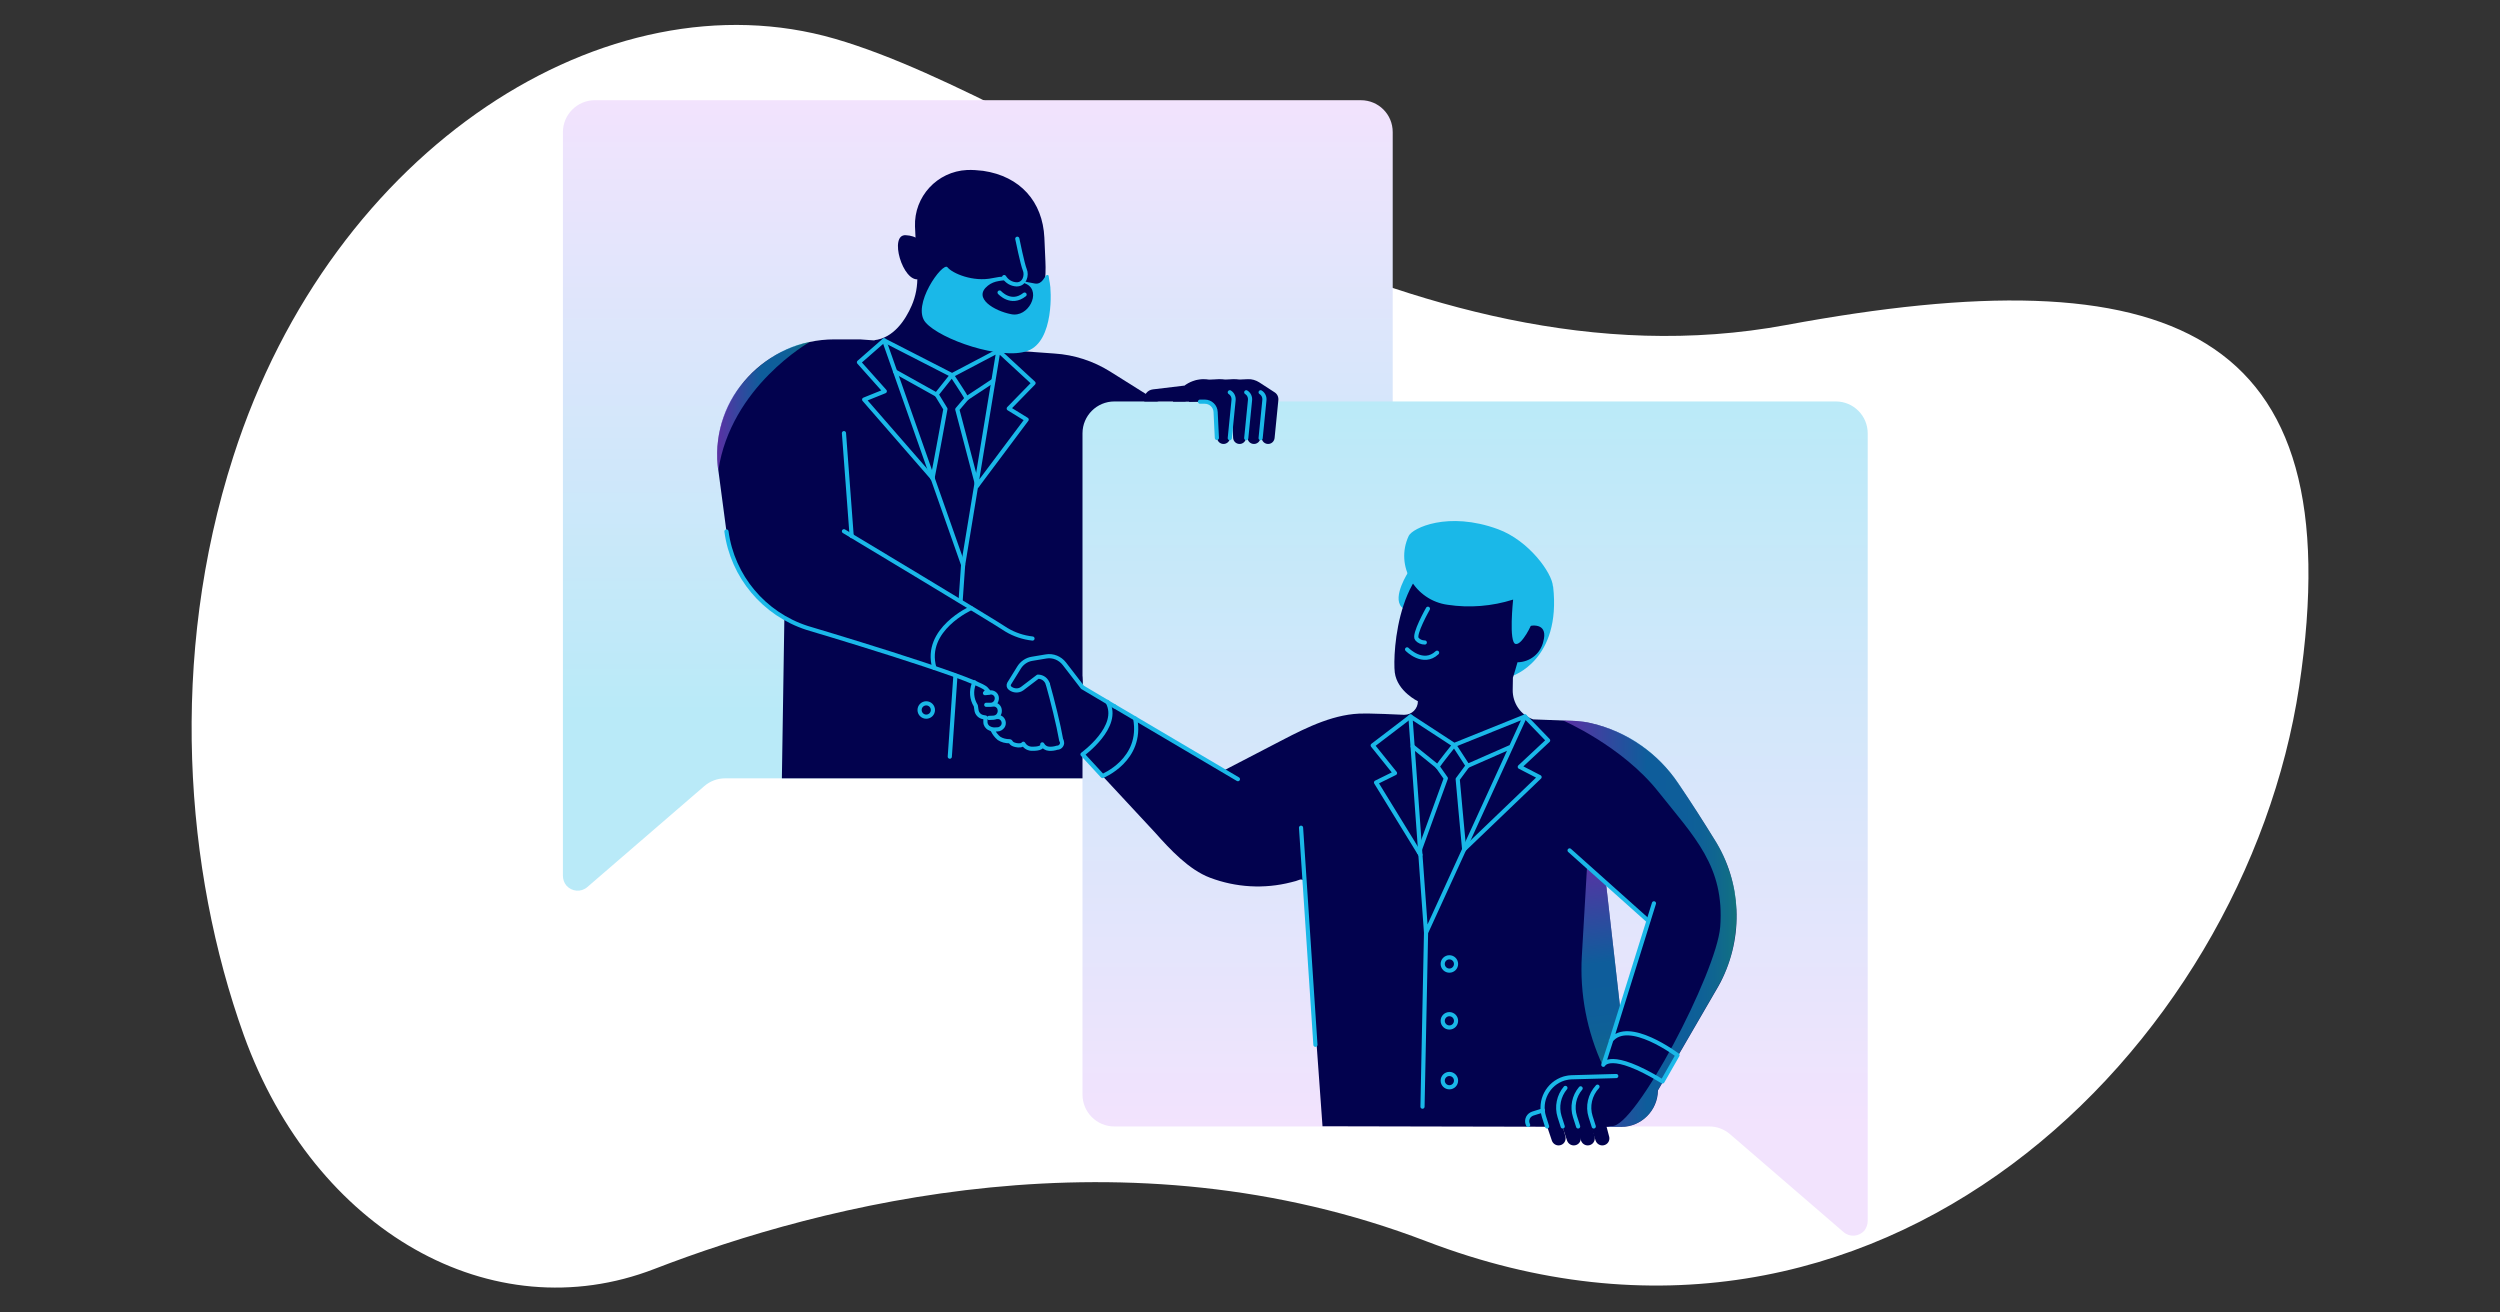 <?xml version="1.0" encoding="UTF-8"?> <svg xmlns="http://www.w3.org/2000/svg" xmlns:xlink="http://www.w3.org/1999/xlink" version="1.1" id="Layer_1" x="0px" y="0px" viewBox="0 0 1200 630" style="enable-background:new 0 0 1200 630;" xml:space="preserve"><rect x="0" y="0" width="1200" height="630" fill="#333333" stroke="none"/> <style type="text/css"> .st0{fill:#FFFFFF;} .st1{fill:url(#SVGID_1_);} .st2{opacity:0.5;fill:url(#SVGID_00000055683252884935233850000016588531260275777721_);enable-background:new ;} .st3{fill:#02024E;} .st4{fill:url(#SVGID_00000072984504836971343000000006548612330147847326_);} .st5{fill:none;} .st6{fill:#1AB8E8;} .st7{fill:none;stroke:#1AB8E8;stroke-width:2;stroke-linecap:round;stroke-linejoin:round;} .st8{opacity:0.5;fill:url(#SVGID_00000176744570713577020860000002309960183938646410_);enable-background:new ;} .st9{opacity:0.5;fill:url(#SVGID_00000156553819890308366890000012665179554909393292_);enable-background:new ;} .st10{opacity:0.5;fill:url(#SVGID_00000041989529102574214280000012486693907534057148_);enable-background:new ;} </style> <g id="Working_Files"> <path class="st0" d="M314.1,609.1C236.3,639.2,151,591.2,117,496.8c-28.4-79.3-36-181.3-5-277.7c47.8-149,179.9-232,288.7-200.5 S674.4,189.9,857.4,156s272.3,0,246.2,173.5C1077.4,503,901.8,679,684.6,595.8C540,540.4,394.9,577.9,314.1,609.1L314.1,609.1z"></path> <linearGradient id="SVGID_1_" gradientUnits="userSpaceOnUse" x1="-3058.09" y1="-646.124" x2="-3058.09" y2="-940.833" gradientTransform="matrix(1 0 0 -1 3527.44 -598.82)"> <stop offset="0" style="stop-color:#F2E3FD"></stop> <stop offset="1" style="stop-color:#B9EAF8"></stop> </linearGradient> <path class="st1" d="M270.2,420.4v-357c0-8.4,6.9-15.3,15.3-15.3h367.7c8.5,0,15.3,6.8,15.3,15.3v294.9c0,8.5-6.9,15.3-15.3,15.3 H348.1c-3.7,0-7.2,1.3-10,3.7l-56.2,48.5c-3,2.6-7.4,2.2-10-0.7C270.8,423.8,270.2,422.1,270.2,420.4L270.2,420.4z"></path> <linearGradient id="SVGID_00000031194567940461029220000001486359795656297625_" gradientUnits="userSpaceOnUse" x1="508.95" y1="-949.865" x2="508.95" y2="-800.16" gradientTransform="matrix(1 0 0 -1 0 -598.82)"> <stop offset="0" style="stop-color:#B45FF9"></stop> <stop offset="0.48" style="stop-color:#1BB9E8"></stop> <stop offset="0.7" style="stop-color:#1BBBE6"></stop> <stop offset="0.8" style="stop-color:#1CC1DE"></stop> <stop offset="0.89" style="stop-color:#1DCBD1"></stop> <stop offset="0.95" style="stop-color:#1FD9BF"></stop> <stop offset="1" style="stop-color:#21E6AE"></stop> </linearGradient> <path style="opacity:0.5;fill:url(#SVGID_00000031194567940461029220000001486359795656297625_);enable-background:new ;" d=" M521.4,204.4l-35.1,168.9h45.3L521.4,204.4z"></path> <path class="st3" d="M506.2,169.7l-93.4-6.8h-12.3c-32.8,0-59.1,28-56,60.5c0,0.8,0.2,1.6,0.3,2.3l3.9,29.4 c2,14.4,13,33.8,27.8,41.4l-1.2,77.1h145.2l4-113.4L561,196l-28.2-17.7C524.8,173.3,515.6,170.3,506.2,169.7L506.2,169.7z"></path> <linearGradient id="SVGID_00000143605567835464490070000000127915781254072470_" gradientUnits="userSpaceOnUse" x1="708.05" y1="-1138.977" x2="708.05" y2="-784.235" gradientTransform="matrix(1 0 0 -1 0 -598.82)"> <stop offset="0" style="stop-color:#F2E3FD"></stop> <stop offset="1" style="stop-color:#B9EAF8"></stop> </linearGradient> <path style="fill:url(#SVGID_00000143605567835464490070000000127915781254072470_);" d="M896.5,586V208c0-8.4-6.8-15.3-15.3-15.3 H534.9c-8.4,0-15.3,6.8-15.3,15.3v317.4c0,8.4,6.8,15.3,15.3,15.3h285.5c3.7,0,7.2,1.3,10,3.7l54.5,47c3,2.6,7.4,2.2,10-0.7 C895.9,589.4,896.5,587.7,896.5,586z"></path> <path class="st5" d="M667.4,342.8l-2.9-0.1"></path> <path class="st3" d="M740.8,535.3l4.1,12.2c0.5,1.4,1.8,2.3,3.2,2.3c1.9,0,3.4-1.5,3.4-3.4c0-0.3,0-0.6-0.1-0.9l-2.9-10.7 L740.8,535.3L740.8,535.3z"></path> <path class="st6" d="M676.1,274.4c0,0-7.9,12-3.4,16.9s13.1-13.7,13.1-13.7L676.1,274.4L676.1,274.4z M726,324.4 c0,0,23.5-7.5,19.5-42.9H734l-1.5,18.1l-13.4,19.6L726,324.4L726,324.4z"></path> <path class="st3" d="M822.9,402.9c-4.8-7.8-11.3-18-17.3-26.8c-9.7-14.5-24.6-24.9-41.6-28.9c-2.4-0.6-4.8-0.9-7.2-1.1l-20.9-0.8 c-6-2.1-9.9-7.8-9.8-14.2l0.1-5.8c0.8-2.5,1.5-5,2.2-7.4c6-0.1,11.1-4.2,12.4-10c2.2-8.1-3.9-8.4-8.5-7 c8.6-27.6-10.7-37.3-29.6-36.7c-31.9,0.9-34.3,49.5-33.2,58.6c1.2,9.1,11.1,13.8,11.1,13.8c0,3.6-2.9,6.5-6.5,6.5h-0.3l-9.3-0.4 l-7.2-0.2h-2.4c-13.7-0.2-27.2,6.4-39.3,12.7L587.1,370l-67.4-40.1l-8.7-11.2c-2.1-2.7-5.5-4.1-8.8-3.5l-6.6,1.1 c-2.7,0.4-5,2-6.4,4.3l-4.6,7.6c-0.4,0.7-0.3,1.7,0.3,2.2c1.7,1.5,4.2,1.5,6,0.2l7.5-5.7c2.2,0,4.2,1.5,4.7,3.7l6.6,28.2l3.8,0.4 c1.1,0.1,2,0.6,2.8,1.4l38.1,41c7.2,8.1,16.3,17.9,26.4,21.7c12.4,4.7,26,5.5,38.9,2.2c0.8-0.2,1.5-0.4,2.3-0.6l1.7-0.6 c1-0.4,2.2,0.1,2.6,1.1c0.1,0.2,0.1,0.4,0.1,0.6l8.4,116.6l140.8,0.3h2.6c9.7,0,17.5-7.9,17.6-17.5l6.1-10.5l22.8-39.3 c0.4-0.7,0.8-1.5,1.2-2.2C837.1,449.6,836,423.5,822.9,402.9L822.9,402.9z M777.8,484.8l-7-61.5l20.4,18.5L777.8,484.8z"></path> <path class="st3" d="M748.1,535.3l4.1,12.2c0.5,1.4,1.8,2.3,3.2,2.3c1.9,0,3.4-1.5,3.4-3.4c0-0.3,0-0.6-0.1-0.9l-2.9-10.7 L748.1,535.3L748.1,535.3z"></path> <path class="st3" d="M754.8,535.3l4.1,12.2c0.5,1.4,1.8,2.3,3.2,2.3c1.9,0,3.4-1.5,3.4-3.4c0-0.3,0-0.6-0.1-0.9l-2.9-10.7 L754.8,535.3L754.8,535.3z M419.6,163.3c9.3-1,15-9.7,18-16.6c2-4.6,2.9-9.6,2.7-14.6l-1.1-23.4c-0.5-14.3,10.6-26.4,25-27.1 c2.6-0.1,5.1,0.1,7.7,0.4c17.8,2.6,28.6,14.8,29.4,32.1l0.5,11.4c0.2,3.7,0,7.5-0.3,11.2c-1,10.2-7.5,19-17,22.9 c-2.9,1.3-4.8,2.8-3.1,4.6c5.5,5.8,16.8,13,24.8,12.5l-2.9,12.1l-44.5-0.5l-19.7-6.8L419.6,163.3z"></path> <path class="st3" d="M761.8,535.3l4.1,12.2c0.5,1.4,1.8,2.3,3.2,2.3c1.9,0,3.4-1.5,3.4-3.3c0-0.3,0-0.6-0.1-0.9l-2.8-10.7 L761.8,535.3L761.8,535.3z"></path> <path class="st7" d="M624.5,397.3l6.9,104.2 M534.9,339l59.3,35 M675.4,311.7c0,0,7.7,7.9,14.4,1.6l0,0 M685.4,292.2 c0,0-7.1,12.5-5.3,14.5c0.9,1.1,2.3,1.7,3.8,1.7 M733.5,540L733.5,540c-1-1.9-0.3-4.2,1.6-5.2l0,0c0.2-0.1,0.4-0.2,0.7-0.3l4.8-1.5 "></path> <linearGradient id="SVGID_00000010301063342882095330000006278117757516509340_" gradientUnits="userSpaceOnUse" x1="760.592" y1="-1011.017" x2="773.514" y2="-1116.006" gradientTransform="matrix(1 0 0 -1 0 -598.82)"> <stop offset="0" style="stop-color:#B45EF9"></stop> <stop offset="0.48" style="stop-color:#1AB8E8"></stop> <stop offset="0.7" style="stop-color:#1ABAE6"></stop> <stop offset="0.8" style="stop-color:#1BC0DE"></stop> <stop offset="0.88" style="stop-color:#1DCAD1"></stop> <stop offset="0.95" style="stop-color:#1FD8BF"></stop> <stop offset="1" style="stop-color:#21E6AD"></stop> </linearGradient> <path style="opacity:0.5;fill:url(#SVGID_00000010301063342882095330000006278117757516509340_);enable-background:new ;" d=" M761.8,415.6l-2.5,43c-1.1,18.3,2.4,36.5,10.1,53.1l8.4-26.9l-7-61.5L761.8,415.6z"></path> <path class="st7" d="M405.1,207.9l3.7,49.4 M424.4,163.4l37.9,107.7l-6.4,92.1"></path> <path class="st6" d="M487,134c0,0-1.3-2.5-10.6-0.5c-9.3,2-19.3-2.3-21.6-5.2c-2.2-2.9-17.6,18.4-10.5,26.5 c7,8.1,36.3,18.3,49,13.6c12.8-4.7,11.3-29.7,10.6-32.6c-0.7-2.9-0.2-4-1.3-3.8c-1.1,0.1-2.1,4.7-5.8,4.1S487,134,487,134z"></path> <path class="st3" d="M490.3,111.4c0,0-0.5,12.1,0.5,14.6s4.1,8.9-2.4,10.4c-3.8,0.9-6.7-3.7-6.7-3.7"></path> <path class="st3" d="M474.2,137.1c1.5-1.2,3.3-1.9,5.2-2.2c3.3-0.6,9-1,13.6,1.6c6.8,3.8,0.6,16.1-7.7,14.3 C477.5,149.3,466.6,143.1,474.2,137.1L474.2,137.1z"></path> <path class="st7" d="M479.8,140.4c0,0,5.5,6.2,12,1 M488.3,114.6c0,0,2.5,12.3,3.6,14.9c1.1,2.5,0,7-3.9,7c-2.5-0.1-4.7-1.4-6-3.5"></path> <path class="st3" d="M454.3,285.7l14.2,8.1l-6.1,30.9l-15.4-5.6L454.3,285.7z M446,120.1c-2.2-4.2-6.4-7-11.2-7.2 c-8.3-0.6-1.5,22.9,6.3,21.1C448.9,132.3,446,120.1,446,120.1L446,120.1z M566.3,192.8h12.1c2.8,0,5.1,2.2,5.2,5l0.6,12.4 c0.1,1.6,1.4,2.9,3.1,2.9c1.6,0,2.9-1.2,3.1-2.8l1.8-18.1c0.2-1.6-0.5-3.1-1.8-3.9l-7.4-4.8c-1.6-1-3.5-1.5-5.4-1.5h-0.4 c-6.5,0.3-12.2,4.6-14.2,10.8L566.3,192.8L566.3,192.8z"></path> <path class="st3" d="M574.1,192.8h17l0.8,17.4c0.1,1.6,1.4,2.9,3.1,2.9c1.6,0,2.9-1.2,3.1-2.8l1.8-18.1c0.2-1.6-0.5-3.1-1.8-3.9 l-7.4-4.8c-1.6-1-3.5-1.5-5.4-1.5l-11.2,0.5l-3.4,10.4L574.1,192.8L574.1,192.8z"></path> <path class="st3" d="M581,192.8h17l0.8,17.4c0.1,1.6,1.4,2.9,3.1,2.9c1.6,0,2.9-1.2,3.1-2.8l1.8-18.1c0.2-1.6-0.5-3.1-1.8-3.9 l-7.4-4.8c-1.6-1-3.5-1.5-5.4-1.5l-11.2,0.5l-3.4,10.4L581,192.8L581,192.8z"></path> <path class="st3" d="M587.8,192.8h17l0.8,17.4c0.1,1.6,1.4,2.9,3.1,2.9c1.6,0,2.9-1.2,3.1-2.8l1.8-18.1c0.2-1.6-0.5-3.1-1.8-3.9 l-7.4-4.8c-1.6-1-3.5-1.6-5.4-1.5l-11.2,0.5l-3.4,10.4L587.8,192.8L587.8,192.8z M568.4,185.1l-15,1.8c-2.6,0.3-4.4,2.6-4.2,5.2 c0,0.2,0,0.4,0.1,0.6h19.8L568.4,185.1L568.4,185.1z"></path> <path class="st7" d="M466.1,291.9c0,0-22.9,10.2-17.6,28.7"></path> <path class="st3" d="M479.2,299.9l11.2,5.5c2.6,1.7,6.4,0.3,9.5,0.7c4.1,0.5,8,2.3,11.1,5l2.1,2c4.7,4.2,7.1,10.3,6.5,16.6 l-8.7-11.2c-2.1-2.7-5.5-4.1-8.8-3.5l-6.6,1.1c-2.7,0.4-5,2-6.4,4.3l-4.7,7.6c-0.4,0.7-0.3,1.7,0.4,2.2c1.7,1.5,4.2,1.5,5.9,0.2 l7.5-5.7c2.3,0,4.2,1.5,4.8,3.7l6.8,29.4l-5.3,1.5c-0.8,0.2-1.7,0-2.3-0.6c-0.9-0.9-2.4-0.9-3.3,0l-0.1,0.1 c-0.6,0.5-1.4,0.8-2.2,0.6l-2.5-0.6c-0.5-0.1-1-0.3-1.4-0.6c-0.9-0.6-2-0.9-3.1-0.6l-0.4,0.1c-1.1,0.2-2.3,0-3.2-0.7 c-0.6-0.5-1.4-0.8-2.2-0.8h-1c-1,0-1.9-0.5-2.6-1.2l-3.5-3.7l-11.7-25L479.2,299.9L479.2,299.9z"></path> <path class="st7" d="M495.6,306.5c-4.4-0.5-8.7-1.9-12.5-4.2c-4.9-3.4-78-47.3-78-47.3"></path> <path class="st3" d="M469.1,327.8l-0.7,0.7c-1.3,1.3-1.9,3.2-1.5,5c0.4,2.2,2,3.9,4.1,4.5l1.7,0.4l2.2-0.5c2-0.5,3.4-2.5,3-4.6 c-0.3-1.9-2-3.3-3.9-3.3h-4.1L469.1,327.8L469.1,327.8z"></path> <path class="st3" d="M469.4,337.3l-0.7,1.7c-0.3,0.9-0.3,1.9,0,2.7c0.5,1.3,1.6,2.2,2.9,2.4l3.2,0.6l5.2-0.8 c1.6-0.3,2.8-1.7,2.8-3.3c-0.1-1.6-1.3-3-2.9-3.1l-3.7-0.4l-3.7,1.2L469.4,337.3L469.4,337.3z"></path> <path class="st3" d="M474.7,344.9l3.7-0.7c1.5-0.3,3,0.6,3.3,2.1c0.2,0.8,0.1,1.7-0.4,2.4c-0.6,0.8-1.5,1.4-2.5,1.4l-2.2,0.1 c-1.4,0-2.7-0.7-3.5-1.8c-0.7-1.2-0.8-2.6-0.2-3.9L474.7,344.9L474.7,344.9z"></path> <path class="st7" d="M478.4,344.2c1.5-0.3,2.9,0.6,3.3,2.1l0,0c0.2,0.8,0.1,1.7-0.4,2.4l0,0c-0.6,0.8-1.5,1.4-2.5,1.4l-2.2,0.1 M476.5,338.2c1.5-0.3,3,0.7,3.3,2.2l0,0c0.2,0.9,0.1,1.8-0.4,2.6l0,0c-0.5,0.9-1.4,1.4-2.5,1.5l-2.2,0.1 M475.1,332.4 c1.5-0.3,3,0.7,3.3,2.1l0,0c0.2,0.8,0,1.7-0.4,2.4l0,0c-0.5,0.8-1.4,1.4-2.4,1.4h-2.2 M509.4,355.4c-1.3-7.5-4.3-19.5-6.4-26.9 M476.5,350.5c0.7,1.5,1.7,2.8,3,3.9c1.5,1,3.3,1.4,5.1,1.4c0.8,0,0.3,1.2,2.9,1.8c1.6,0.4,3.2,0.2,3.7-0.6 c0.9,1.6,2.6,2.5,4.5,2.4c3.2,0,4.8-0.7,4.6-2.1c0.6,1.2,1.8,2,3.2,2.1c1.3,0.1,2.7-0.1,3.9-0.5c1.3,0,2.3-1,2.4-2.2 c0-0.4-0.1-0.7-0.2-1v-0.2 M348.7,255.1c2.9,21.6,18,39.6,38.7,46.3c0,0,79.6,23.6,85.8,29.1l1.8,2l-2.2,0.2l1.2-1.3"></path> <path class="st7" d="M467.7,327.5l-0.3,0.8c-1.3,3.4-1,7.2,0.9,10.3l0.1,0.2l0.3,2c0.2,1.7,1.5,3.1,3.2,3.4l1.1,0.2v2.2 c0,1.3,0.8,2.5,2,3l1.8,0.8 M791.1,441.9l-37.7-33.7 M742.6,540.7l-1.5-4.7c-2.4-7.7,1.9-15.9,9.6-18.3l0.8-0.2l0,0 c0.9-0.2,1.8-0.4,2.7-0.4l21.6-0.6"></path> <path class="st7" d="M750.1,540.7l-1.5-4.7c-1.5-4.8-0.4-10,2.8-13.8 M757.5,540.7L756,536c-1.5-4.7-0.5-9.8,2.7-13.6 M765,540.7 l-1.5-4.7c-1.6-5-0.3-10.5,3.3-14.4 M534.9,339l-15.3-9.1l-8.7-11.3c-2.1-2.7-5.5-4.1-8.8-3.5l-6.6,1.1c-2.7,0.4-5,2-6.4,4.3 l-4.7,7.6c-0.4,0.7-0.3,1.7,0.4,2.2l0,0c1.7,1.4,4.2,1.5,5.9,0.2l7.5-5.7l0,0c2.3,0,4.2,1.5,4.8,3.7"></path> <linearGradient id="SVGID_00000052071006113493529470000012954579771365645235_" gradientUnits="userSpaceOnUse" x1="750.306" y1="-1042.17" x2="833.896" y2="-1042.17" gradientTransform="matrix(1 0 0 -1 0 -598.82)"> <stop offset="0" style="stop-color:#B45EF9"></stop> <stop offset="0.48" style="stop-color:#1AB8E8"></stop> <stop offset="0.7" style="stop-color:#1ABAE6"></stop> <stop offset="0.8" style="stop-color:#1BC0DE"></stop> <stop offset="0.88" style="stop-color:#1DCAD1"></stop> <stop offset="0.95" style="stop-color:#1FD8BF"></stop> <stop offset="1" style="stop-color:#21E6AD"></stop> </linearGradient> <path style="opacity:0.5;fill:url(#SVGID_00000052071006113493529470000012954579771365645235_);enable-background:new ;" d=" M828.9,414.9c-1-2.8-2.3-5.5-3.7-8.1c-0.7-1.3-1.5-2.6-2.3-3.9l-3.9-6.2c-1.4-2.2-2.8-4.5-4.3-6.8c-2.2-3.5-4.5-7-6.8-10.4 l-2.2-3.4c-5.5-8.1-12.5-15-20.8-20.3c-6.4-4-13.5-6.9-20.9-8.6c-1-0.2-1.9-0.4-2.9-0.6c-1.4-0.3-2.9-0.4-4.4-0.5l-6.5-0.3 c0,0,28.4,12.3,45.7,34.1c17.3,21.8,32,35.9,29.8,65c-1.7,21.8-40.9,96.8-52.1,95.6c-0.6-0.1-1.3,0.2-1.8,0.4l6,0 c10.2,0,17.8-7.9,17.9-17.5l6.3-10.8l22.6-39c0.4-0.7,0.8-1.5,1.2-2.2c3.5-6.6,5.8-13.9,6.9-21.3c0.4-2.9,0.8-6.2,0.8-9.1l0-2.1 c0.1-8.1-1.5-16-4.5-23.7L828.9,414.9z"></path> <path class="st7" d="M793.9,433.6l-20.6,66l-3.7,11.5c0,0,3.2-7.4,28.4,8l7.2-12.6c0,0-23.7-17.9-32-7 M531.6,336.9 c6.6,11.8-12,25.2-12,25.2l9.6,10.4c0,0,19.4-7.8,15.7-27.6"></path> <path class="st6" d="M694.9,290.3c10.5,1.6,21.3,0.7,31.4-2.5c0,0-2.2,20.7,1.2,21.3c1.6,0.3,3.5-2.1,5.2-4.8 c3-4.9,4.8-10.4,5.3-16.1c0.3-2.8,7.7-3,7.4-6.8c-0.4-6.4-11.6-22-26.4-27.4c-24-8.8-41-0.5-42.8,3.2 C669.4,271.7,679.3,288.2,694.9,290.3L694.9,290.3z"></path> <path class="st7" d="M576,192.8h2.3c2.8,0,5.1,2.2,5.2,5l0.6,12.4 M590.3,210.3l1.8-18.1c0.2-1.6-0.5-3.1-1.8-3.9 M598.2,210.3 l1.8-18.1c0.2-1.6-0.5-3.1-1.8-3.9 M605.1,210.3l1.8-18.1c0.2-1.6-0.5-3.1-1.8-3.9 M681.8,410.3l-21.3-34.7l9.1-4.5l-10.7-13.3 l18.2-13.9 M702.8,407.7L739,373l-9.5-4.9l13.6-12.7L732,343.9"></path> <path class="st7" d="M732,343.9l-47.5,103.8l-1.7,83.5 M677,343.9l7.5,103.8 M732,343.9l-34,13.7l-21-13.7 M690,368 c1.1-1.8,8-10.4,8-10.4l6.5,10l20.9-9.2"></path> <path class="st7" d="M681.1,409.1l12.9-35.5l-4-5.7l-11.9-9.6 M704.5,367.5l-4.8,6.5c0,0,2.4,26.8,3.1,33.7"></path> <circle class="st7" cx="695.7" cy="462.7" r="3.2"></circle> <circle class="st7" cx="695.7" cy="490" r="3.2"></circle> <circle class="st7" cx="695.7" cy="518.7" r="3.2"></circle> <path class="st7" d="M468.4,234l24.4-32.6l-8.6-5.3l11.9-12.2l-16.8-15.5 M447.7,229.6l-32.9-37.8l9.9-4l-12.4-13.9l12-10.5 M479.2,168.4l-16.9,102.7 M424.4,163.4l32.6,16.7l22.2-11.7 M464,191.2c-0.9-1.8-7.1-11.1-7.1-11.1l-7.4,9.3l-19.9-11.1"></path> <path class="st7" d="M469.1,233l-9.6-36.5l4.5-5.3l12.7-8.4 M449.6,189.4l4.2,6.9c0,0-4.8,26.5-6.2,33.3"></path> <circle class="st7" cx="444.6" cy="340.8" r="3.2"></circle> <linearGradient id="SVGID_00000040563004447191532040000002587503949580787374_" gradientUnits="userSpaceOnUse" x1="344.157" y1="-793.82" x2="388.529" y2="-793.82" gradientTransform="matrix(1 0 0 -1 0 -598.82)"> <stop offset="0" style="stop-color:#B45EF9"></stop> <stop offset="0.48" style="stop-color:#1AB8E8"></stop> <stop offset="0.7" style="stop-color:#1ABAE6"></stop> <stop offset="0.8" style="stop-color:#1BC0DE"></stop> <stop offset="0.88" style="stop-color:#1DCAD1"></stop> <stop offset="0.95" style="stop-color:#1FD8BF"></stop> <stop offset="1" style="stop-color:#21E6AD"></stop> </linearGradient> <path style="opacity:0.5;fill:url(#SVGID_00000040563004447191532040000002587503949580787374_);enable-background:new ;" d=" M344.8,225.8c0,0-4.4-22.6,11.2-41.3s32.6-20.3,32.6-20.3S350.8,185.5,344.8,225.8L344.8,225.8z"></path> </g> </svg> 